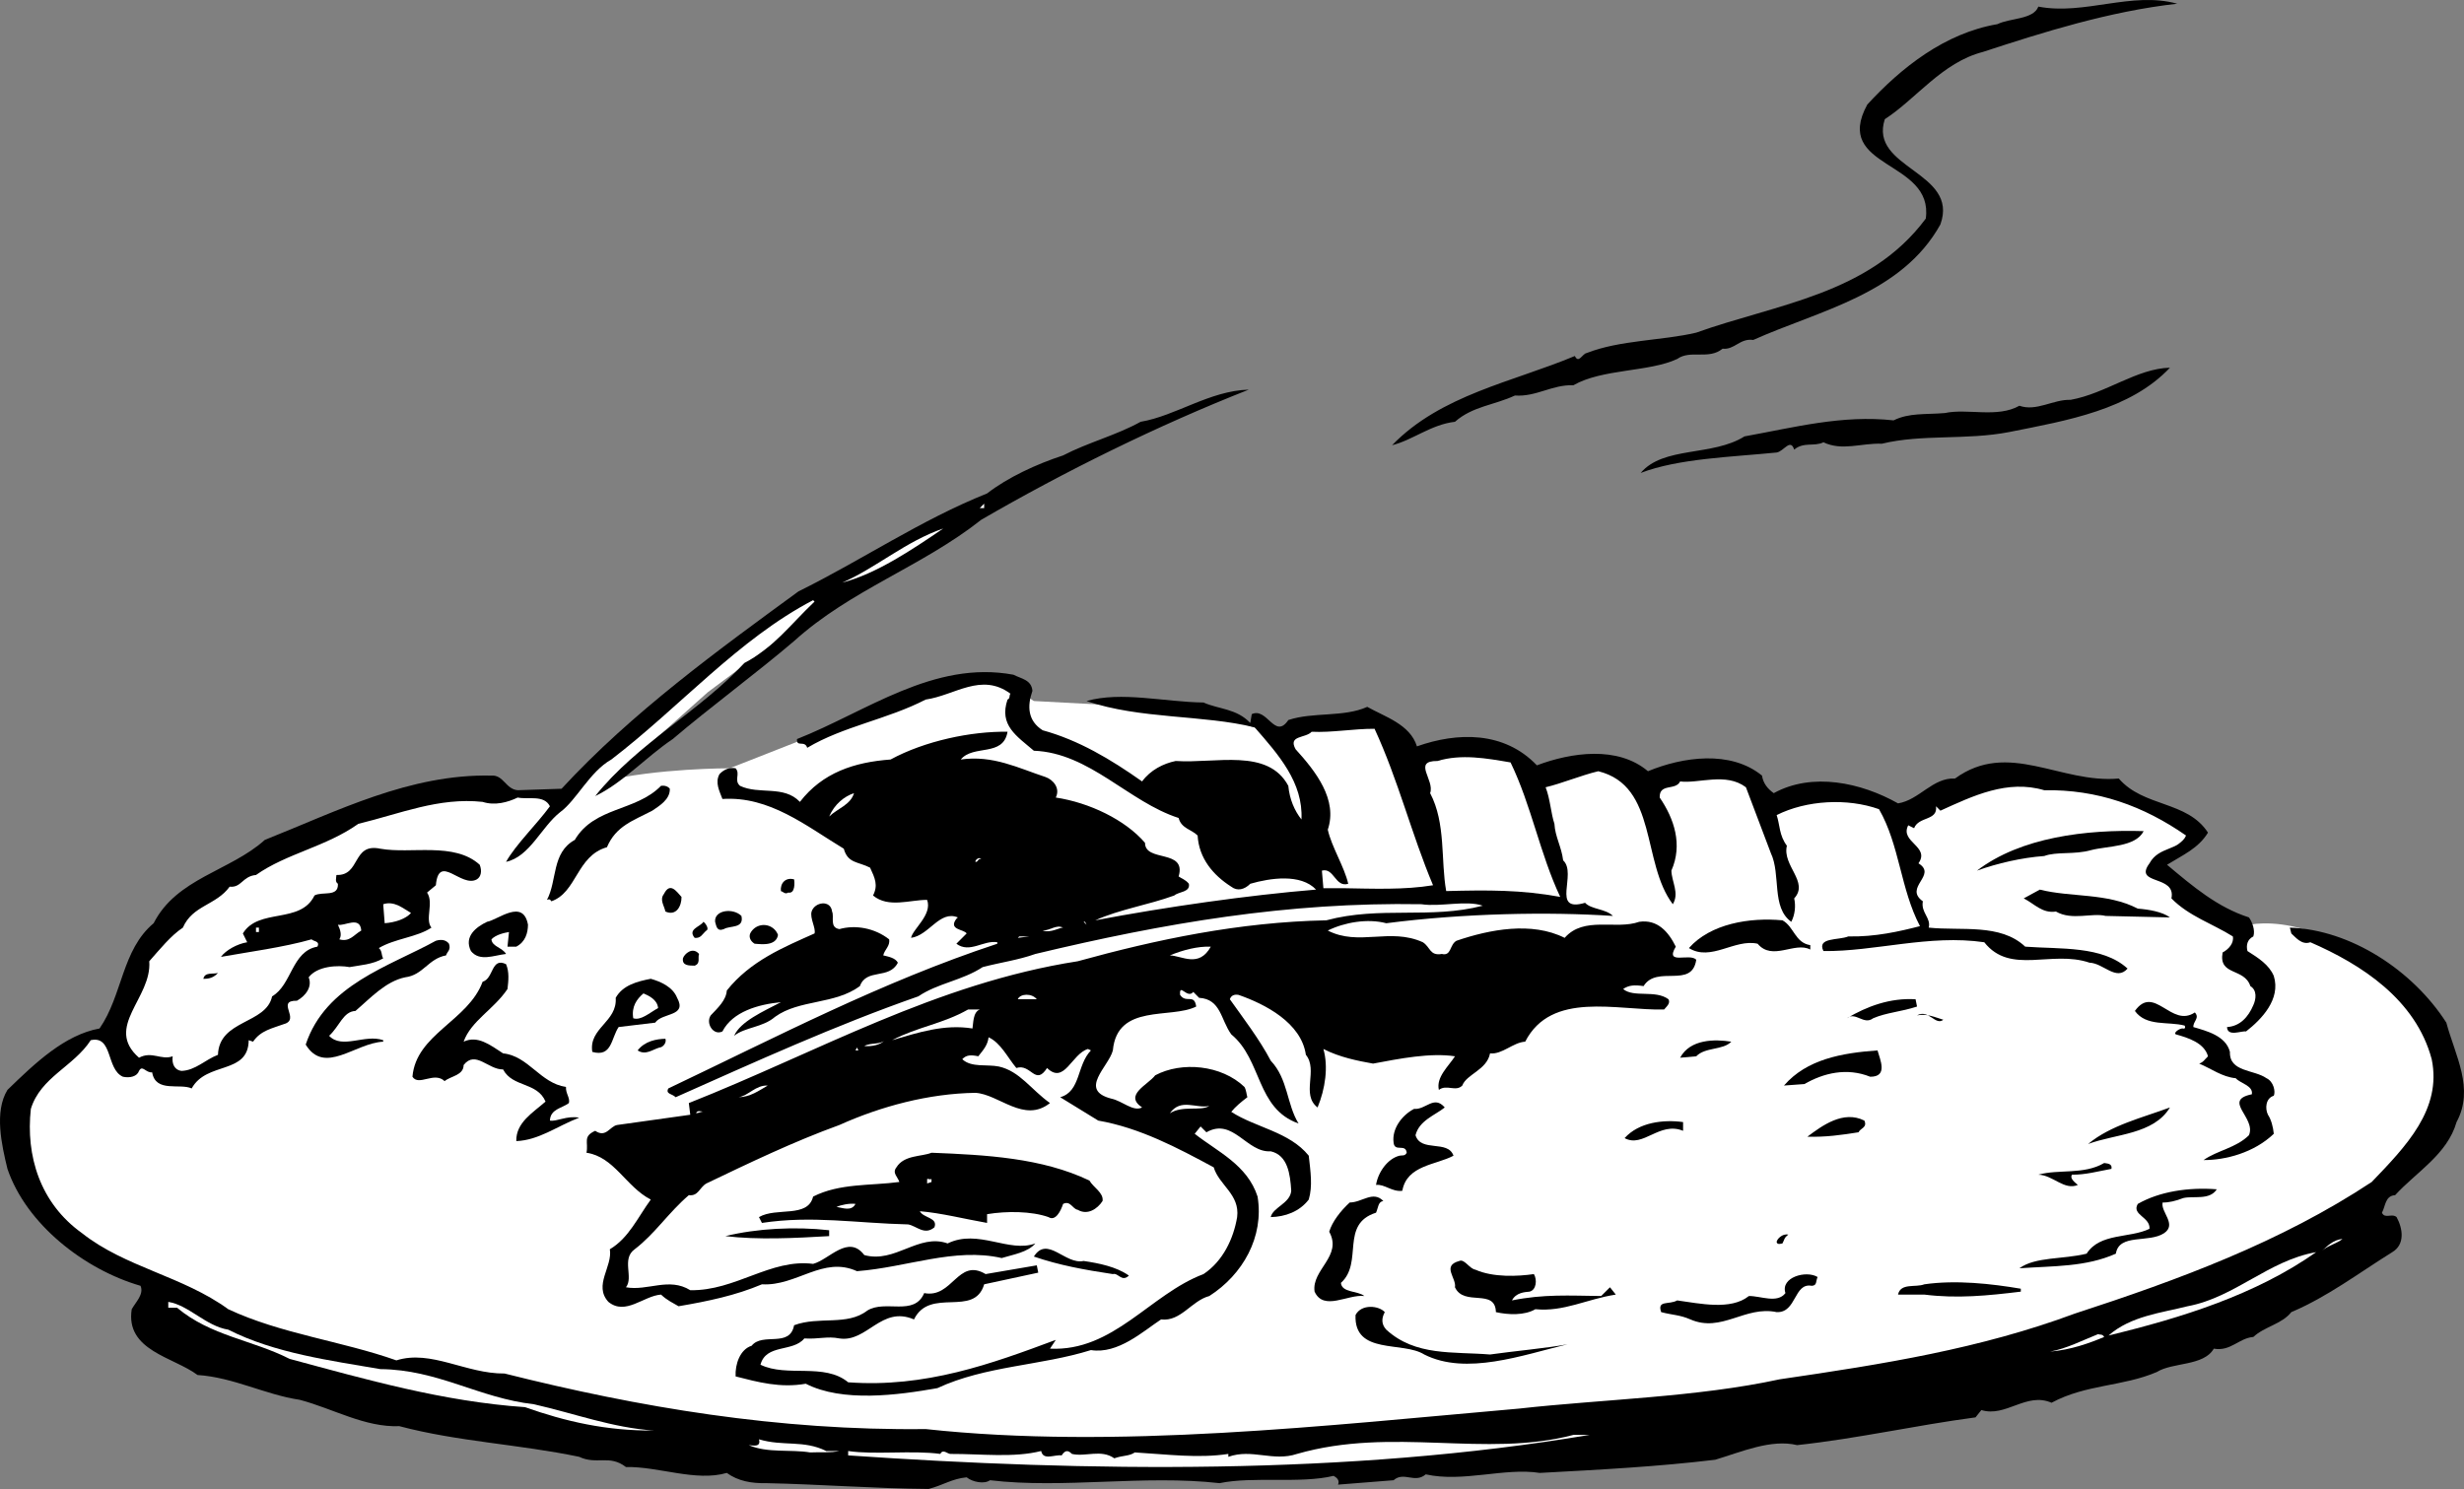 <svg xmlns="http://www.w3.org/2000/svg" width="168.518" height="101.851"><rect width="100%" height="100%" fill="#808080" stroke="none"/><path fill="#fff" d="M160.907 82.554s10.918-6.62 4.301-13.8c-6.652-7.149-11.8-5.403-11.8-5.403l-5.798-4.398 2.7-2.399s-8.754-4.07-13.2-3.601c-4.515.5-7.101 2.898-7.101 2.898s-3.156-2.097-5.2-2c-1.953.113-3.402 1.203-3.402 1.203s-2.914-3.113-5.597-2.703c-2.782.375-3 1.602-3 1.602s-2.079-2.106-4.301-1.7c-2.246.329-4.5 1.2-4.5 1.2L87.61 50.35l-5.601-1.797-11.301-.601-2.098-1.399-3.703.399-6.097 2.101-8.903 3.5s-4.98-.011-8.699.899c-3.691.98-7 .699-7 .699s-5.813-1.746-14.098 3.2c-8.218 4.933-9.902 7-9.902 7l-2.7 5.902-3.6 2-3 4.898s-.11 2.738 2 5.402c2.171 2.618 7.8 5.098 7.8 5.098l16.2 8.902 38.3 3.5 45.402-1.902 40.399-8.598 9.898-7"/><path fill="#fff" d="M61.907 36.652s-10.25 5.773-15.5 10.3c-5.293 4.536-8.597 9.2-8.597 9.2l3.199-2.2 7.398-6.6 7.5-5.598 6.801-3.403 4.3-3.699-5.1 2"/><path d="M148.907.254c-4.656.52-9.187 1.957-13.297 3.3-2.789.72-4.562 3.215-6.703 4.598-1.113 3.395 5.106 3.57 3.801 7.2-2.66 4.788-8.313 5.886-12.8 7.902-.919-.13-1.278.691-2.098.597-.946.785-2.188.051-3.102.703-1.906.899-5.125.664-7.098 1.797-1.472-.05-2.53.805-4 .703-1.406.657-2.902.735-4.101 1.797-1.64.188-2.887 1.254-4.301 1.602 3.355-3.453 8.215-4.309 12.5-6.102.258.551.52-.16.8-.199 2.274-.898 5.18-.848 7.5-1.398 5.462-1.961 11.837-2.598 15.7-7.801.559-4.04-6.418-3.375-4-7.801 2.324-2.531 5.309-4.89 8.902-5.5.856-.426 2.465-.309 2.797-1.2 3.156.606 6.375-1.062 9.5-.198m-63.5 26.398c-6.262 2.465-12.605 5.602-18.297 8.902-4.082 3.223-8.906 4.778-12.8 8.297-2.614 2.227-5.7 4.492-8.301 6.703-1.824 1.227-3.434 3.012-5.301 3.899 2.926-3.645 7.121-5.77 10.2-9.102 2-1.039 3.116-2.597 4.8-4.199l-.098-.098c-5.136 2.684-9.101 7.297-13.8 10.899-1.477.828-2.376 2.781-3.5 3.601-1.286 1.008-2.079 3.051-3.7 3.399.676-1.2 2.106-2.574 3-3.801-.402-.805-1.484-.445-2.203-.598-.672.325-1.562.57-2.398.297-3-.324-5.645.813-8.5 1.5-2.23 1.582-4.91 2.024-7 3.5-.934.086-.992.887-1.801.8-.934 1.282-2.535 1.267-3.2 2.802-.827.547-1.577 1.484-2.3 2.3.195 2.516-3.106 4.493-.7 6.598.884-.476 1.52.192 2.301-.098-.07.555.153.942.598 1 .957-.03 1.621-.765 2.5-1.101.078-2.418 3.3-2.086 3.703-4 1.36-.785 1.336-3.086 3.098-3.399.203-.39-.293-.363-.399-.5-1.878.54-4.363.872-6.199 1.2.328-.45 1.106-.89 1.797-1l-.297-.602c1.078-1.77 3.942-.617 4.899-2.598.527-.3 1.652.141 1.601-.8-.207-.149-.117-.352-.101-.602 1.675.063 1.054-2.21 3-1.797 2.101.375 5.062-.48 6.8 1.098.168.426.09.828-.199 1-1.074.601-2.601-1.82-2.8.402l-.602.5c.48.7-.164 1.832.3 2.399-1 .664-2.495.742-3.6 1.398.245.192.163.496.3.703-.707.422-1.606.469-2.3.598-.806-.149-2.204-.078-2.798.7.266.644-.203 1.269-.8 1.6-1.489-.023.285 1.286-.903 1.602-.785.29-1.578.43-2.098 1.2l-.3-.102c-.024 2.379-2.875 1.43-3.899 3.3-.8-.374-2.468.313-2.703-1.1-.437.05-.668-.54-.898-.099-.13.38-.621.504-1.102.399-1.156-.512-.676-2.84-2.2-2.5-1.167 1.805-3.433 2.527-4.097 4.7-.355 3.187.614 6.44 3.5 8.5 2.953 2.339 6.89 2.937 10 5.202 3.606 1.688 7.739 2.172 11.5 3.5 2.375-.75 4.766.926 7.399.899 9.203 2.312 18.699 3.918 28.8 3.8 13 1.41 27.434-.25 40.598-1.402 5.668-.633 12.168-.777 17.8-2 7.169-1.047 13.724-2.094 20.2-4.5 7.094-2.309 14.07-4.879 20.3-9 2.337-2.434 4.81-4.969 4.102-8.398-1.09-4.086-4.82-6.493-8.3-8-.594.218-1.024-.36-1.301-.602l-.098-.398c4.153.14 8.406 2.922 10.7 6.5.613 2.277 1.933 4.511.699 6.8-.633 2.215-2.77 3.43-4.2 5-.691.043-.652.739-.902 1.2.195.445.676.02 1 .3.43.782.59 1.875-.297 2.399-2.316 1.445-4.433 3.058-6.902 4.101-.64.82-1.832.985-2.598 1.7-.996.078-1.547 1.007-2.703.8-.695 1.207-2.812.918-3.898 1.598-2.332 1-4.844.832-7.2 2.102-1.722-.754-3.132 1.02-4.8.5l-.399.5c-4.113.547-8.07 1.453-12.203 1.898-1.777-.434-3.832.473-5.598 1-3.89.469-7.78.676-12 .902-2.402-.378-5.25.668-7.8.098-.75.645-1.496-.219-2.2.402l-3.8.301c.132-.289-.078-.48-.301-.601-2.258.55-5.492.02-7.8.5-5.208-.586-10.665.398-15.7-.2-.387.286-1.195.125-1.598-.199-1.011.098-1.59.531-2.601.797-3.582-.027-7.504-.324-11.102-.398-1.012.02-1.922-.137-2.7-.7-2.12.618-4.683-.453-6.898-.402-1.128-.875-1.992-.129-3.199-.7-4.078-.855-8.293-1.034-12.3-2.097-2.352.094-4.52-1.195-6.801-1.8-2.375-.352-4.54-1.54-7-1.7-1.621-1.226-4.946-1.656-4.5-4.5.28-.496.851-1.027.601-1.601-3.844-1.114-7.812-4.211-9.101-8-.395-1.63-.914-3.907 0-5.399 1.914-1.86 3.918-3.765 6.3-4.203 1.579-2.277 1.516-5.375 3.7-7.2 1.566-3.081 5.246-3.573 7.601-5.698 4.938-1.961 9.914-4.524 15.5-4.399.824-.062.977.93 1.797 1l3-.101c4.817-5.227 10.797-9.547 16.203-13.5 4.387-2.168 8.352-4.88 12.899-6.7 1.41-1.093 3.363-2 5.199-2.601 1.691-.883 3.668-1.387 5.3-2.3 2.407-.403 4.72-2.126 7.4-2.2m62.999-1.5c-2.726 2.883-6.996 3.605-11 4.402-2.933.57-5.96.13-8.699.797-1.434-.05-2.707.516-4-.097-.625.312-1.344-.047-2 .5-.258-.801-.711.125-1.2.199-3.097.312-6.695.402-9.3 1.398 1.559-1.844 4.902-1.117 7.102-2.5 3.402-.613 6.664-1.484 10.199-1.097 1.062-.528 2.172-.387 3.5-.5 1.55-.336 3.59.355 5.101-.5 1.168.414 2.325-.446 3.5-.403 2.41-.43 4.524-2.144 6.797-2.199"/><path fill="#fff" d="m67.009 34.754.3-.301v.3zm-9.399 5.097c2.32-1.012 4.328-2.82 6.899-3.699-2.14 1.457-4.559 3.086-6.899 3.7"/><path d="M70.61 47.254c-.37 1.058-.32 2.054.7 2.699 2.457.676 4.625 1.965 6.8 3.5.57-.778 1.446-1.223 2.297-1.399 2.754.184 6.305-.902 7.703 1.7.086.925.43 1.71.899 2.3.129-2.527-1.574-4.441-3.2-6.3-3.523-.872-7.812-.547-11.5-1.801 2.383-.68 5.329.066 8 .101 1.06.47 2.258.407 3.2 1.399l.101-.602c1.055-.5 1.575 1.778 2.5.403 1.676-.567 3.797-.176 5.399-.903 1.203.68 2.93 1.192 3.398 2.703 2.766-.98 5.965-1.05 8.203 1.297 2.344-.883 5.528-1.351 7.598.403 2.375-.985 5.652-1.457 7.8.3.075.528.395.914.802 1.2 2.636-1.45 5.98-.723 8.5.699 1.449-.227 2.37-1.778 3.898-1.7 3.645-2.652 7.207.364 11.2 0 1.698 1.97 4.679 1.512 6.1 3.7-.652 1.078-1.73 1.535-2.8 2.199 1.785 1.5 3.46 2.914 5.602 3.602.214.293.445.878.3 1.3-.422.211-.5.614-.402 1 .746.473 1.473.934 1.8 1.7.497 1.593-.831 2.968-1.898 3.8-.297-.062-1.273.391-1.3-.3.89-.055 1.457-.688 1.8-1.5.192-.415.262-1.02-.203-1.301-.418-1.274-2.191-.684-1.898-2.301.414-.219.789-.64.699-1.098-1.379-.867-3.008-1.382-4.2-2.601.34-1.64-2.624-.887-1.5-2.399.637-1.18 2.055-.855 2.5-1.902-2.91-2.027-6.07-3.164-9.698-3.098-2.516-.746-4.864.38-7.102 1.399l-.3-.301c.128 1.008-1.192.68-1.5 1.5l-.4-.2c-.6 1.15 1.516 1.438.7 2.602 1.32.813-1.04 1.637.3 2.598-.148.777.575 1.14.4 1.8 2.222.235 4.898-.304 6.6 1.302 2.4.18 5.29-.07 7 1.5-.78.882-1.648-.372-2.6-.403-2.602-.887-5.415.863-7.2-1.398-3.77-.551-7.512.648-11 .601-.469-.949 1.047-.726 1.7-1 1.835.043 3.519-.347 4.902-.703-1.336-2.55-1.391-5.55-2.801-8-2.164-.77-4.961-.62-7 .403.226.671.164 1.378.699 2.097-.328 1.371 1.535 2.477.5 3.602.117.523.05 1.129-.2 1.601-1.378-.988-.695-3.226-1.398-4.703l-1.703-4.5c-1.367-1.035-3.226-.238-4.5-.398-.304.644-1.433.101-1.398 1.101.992 1.45 1.586 3.223.8 5 .02.766.56 1.54.098 2.297-2.148-2.824-1.023-8.09-5.097-9.097-1.172.28-2.543.851-3.602 1.097.313.797.363 1.793.602 2.5.046.883.48 1.559.597 2.5.985.906-.879 3.606 1.5 2.903.414.457 1.41.402 1.903.898-4.387-.29-10.188-.188-15.5.5-1.282-.34-2.868-.059-4 .5 2.12 1.094 4.253-.219 6.5.8.53.337.46.942 1.3.802.664.16.52-.633 1-.903 2.27-.777 5.145-1.328 7.399-.199 1.332-1.516 3.488-.527 5.101-1.098 1.25-.18 1.996.68 2.5 1.7-.78 1.3.973.406 1.399.898-.297 2.004-2.688.328-3.602 1.8-.613-.089-1.011-.07-1.398.2.73.613 2.203.035 3.101.7.153.284-.136.5-.3.702-3.227.075-7.704-1.293-9.5 2.2-.82.046-1.579.89-2.403.8-.222 1.145-1.61 1.418-1.898 2.2-.45.457-1.078-.11-1.602.3-.203-.87.66-1.617 1.102-2.3-1.692-.254-3.774.156-5.602.5-1.07-.192-2.281-.43-3.398-1 .347 1.21.129 2.726-.399 4-1.156-.887.059-2.551-.8-3.602-.313-2.191-2.782-3.465-4.602-4.098-.32-.054-.512.055-.598.297.864 1.219 2.043 2.758 2.797 4.203 1.192 1.258 1.082 2.965 1.903 4.297-2.91-1.023-2.48-4.347-4.602-6.097-.727-1.004-.703-2.41-2.2-2.5l-.398-.403c-.406.512-.968-.66-.902.203.41.614.973-.117 1.102.797-1.735.875-5.399-.234-5.7 3-.273 1.102-2.39 2.715-.101 3.301.754.156 1.492.918 2.101.602-1.27-.852.395-1.54.899-2.2 1.816-.965 4.531-.707 6.101.797.125.211.141.512.2.703-.434.328-.817.649-1.102 1 1.66 1.078 3.98 1.36 5.3 3 .122 1.086.274 2.078 0 3-.632.828-1.616 1.18-2.6 1.2.148-.676 1.335-.938 1.402-1.801-.07-1.14-.239-2.434-1.403-2.7-1.648.114-2.578-2.34-4.398-1.3l-.399-.399-.402.5c1.543 1.22 3.594 2.114 4.3 4.297.454 2.762-1.015 5.34-3.3 6.801-1.223.324-1.95 1.766-3.3 1.602-1.22.8-2.938 2.39-4.798 2.097-3.41 1.07-7.214 1.07-10.5 2.602-2.714.484-6.496.984-9-.301-1.754.309-3.277-.113-4.8-.5-.043-.836.304-1.852 1.097-2.098.746-.937 2.61.168 2.903-1.402 1.691-.637 3.632.062 5-1 1.238-.777 3.207.422 3.898-1.2 1.945.38 2.297-2.44 4.2-1.3l3.5-.598.1.5-3.698.797c-.684 2.305-3.704.16-4.801 2.403-2.238-.965-3.207 1.59-5.102 1.3-.832-.168-1.422.063-2.398 0-.778.957-2.613.352-3 1.797 1.812.883 4.36-.152 6 1.203 5.262.387 9.781-1.254 14.199-2.902l-.398.602c4.347.207 6.847-3.727 10.5-5.102 1.336-.89 2.054-2.43 2.3-3.898.196-1.559-1.238-2.184-1.601-3.403-2.477-1.336-5.051-2.703-7.899-3.199l-2.601-1.598c1.414-.398 1.12-2.187 2.101-3.203l-.203-.097c-1.12.332-1.61 2.46-2.797 1.3-.808 1.262-1.093-.324-2.101 0-.613-.738-1.067-1.718-1.899-2.101-.062.531-.343.847-.703 1.3-.527-.109-.824-.09-1.097.2.62.59 1.707.336 2.5.5 1.433.316 2.203 1.578 3.5 2.5-1.778 1.406-3.485-.606-5.102-.7-3.191.047-6.45.918-9.3 2.2-3.134 1.136-6.16 2.593-9.098 4-.477.277-.547.883-1.2.8-1.39 1.188-2.316 2.641-3.703 3.7-.926.664-.058 1.922-.597 2.601 1.488.27 2.937-.707 4.398.2 3.098.054 5.484-2.172 8.402-1.801 1.094-.282 2.403-2.051 3.5-.602 2.114.582 3.707-1.504 5.7-.797 2.093-1.02 4.187.672 6 0-.516.606-1.508.758-2.301 1-3.238-.734-6.473.637-9.899.899-2.324-1.059-4.117 1.035-6.5.898-1.789.758-3.672 1.156-5.703 1.5-.363-.219-.773-.394-1.199-.797-1.195.086-2.426 1.453-3.598.5-1.039-1.136.297-2.406.098-3.601 1.297-.766 1.922-2.2 2.8-3.399-1.687-.863-2.495-2.922-4.398-3.203.149-.73-.273-1.11.598-1.5.738.508.996-.308 1.5-.398l5-.7-.098-.8c8.75-3.457 16.914-8.192 26.598-9.7 5.379-1.484 11.023-2.68 17-2.8 3.68-.989 7.133-.067 10.7-1-1.134-.395-2.91.097-4.2-.102-9.145-.156-17.578 1.29-26.398 3.403-1.164.414-2.356.574-3.602.898-1.395.918-3.086 1.105-4.398 2-5.649 1.973-11.125 4.465-16.602 6.902-.215-.238-.715-.21-.5-.601 7.39-3.516 14.605-7.297 22.5-9.899v-.101c-.937-.164-1.887.785-2.8.101l.702-.703c-.18-.293-1.277-.238-.703-1l.102-.097c-1.246-.512-1.961 1.23-3.2 1.398.118-.61 1.47-1.582 1.098-2.598-1.187-.004-2.656.575-3.699-.3.36-.696.133-1.184-.2-1.903-.827-.422-1.523-.285-1.8-1.297-2.559-1.543-5.07-3.613-8.3-3.402-.196-.531-.524-1.117-.2-1.7.328-.35.723-.472 1.102-.398.343.387-.133.813.3 1.2 1.32.625 2.989-.063 4.098 1.097 1.55-2.004 3.715-2.715 6.2-2.898 2.347-1.274 5.515-1.938 8-1.899-.29 1.746-2.337.852-3.2 1.899 2.203-.317 3.953.593 5.8 1.199.497.172 1.028.746.7 1.402 2.281.344 4.746 1.516 6.102 3.098 0 1.352 2.855.402 2.3 2.3.16.122.465.208.7.5.109.59-.692.532-1 .802-1.747.64-3.735.945-5.403 1.699 4.864-.922 10.43-1.715 15.102-2.102-1.047-1.105-3.133-.793-4.5-.398-.395.398-.887.523-1.301.199-1.246-.793-2.207-1.941-2.3-3.5-.41-.418-1.118-.48-1.298-1.2-3.418-1.097-6.097-4.46-9.902-4.6-1.164-1-2.402-1.74-1.8-3.5.202-.083.089-.278.202-.4-1.996-1.48-3.816.118-5.8.4-2.637 1.362-5.618 1.82-8.102 3.3-.168-.543-.742-.012-.7-.598 4.735-1.867 9.356-5.414 14.802-4.402.53.277 1.234.34 1.3 1.102"/><path fill="#fff" d="M94.009 49.851c1.633 3.54 2.523 7.196 4 10.703-1.977.325-4.086.235-6.2.2h-1.3l-.102-1.2c.836-.226.91 1.172 1.801.899-.266-1.164-1.137-2.52-1.398-3.7.69-2.046-.81-3.972-2.2-5.5-.543-.972.672-.738 1.098-1.199 1.355.07 2.84-.207 4.3-.203"/><path d="M45.81 53.953c.03.742-.747 1.187-1.2 1.5-1.297.68-2.48 1.039-3.101 2.5-2.078.586-2.047 3.086-3.801 3.699-.125-.215-.223-.11-.3-.098.71-1.343.312-3.226 1.902-4.101 1.347-2.285 4.171-1.93 5.898-3.7.281-.039.484.051.602.2"/><path fill="#fff" d="M103.31 52.152c1.433 2.96 2.003 6.238 3.398 9.2-2.664-.493-4.969-.473-7.8-.4-.38-2.109-.009-4.632-1.098-6.698.332-.895-1.239-2.215.5-2.2 1.64-.496 3.359-.183 5 .098m-44.903 2.102c-.23.796-1.12 1.046-1.699 1.597.363-.84 1.035-1.379 1.7-1.597m3.499 4.5-.297.3.297-.3m5.203 0c-.23-.055-.215.246-.402.199-.023-.14.266-.356.402-.2"/><path d="M54.31 60.152c.039.207.082 1.004-.403.902-.215.141-.328-.054-.5-.101-.058-.54.32-.961.903-.801m-7.7 1.199c.012.613-.351 1.336-1.101 1-.09-.422-.41-.804-.102-1.199.426-.848.863-.168 1.203.2"/><path fill="#fff" d="M28.11 62.453c-.367.402-1.054.64-1.8.699l-.102-1.3c.766-.259 1.398.312 1.902.6"/><path d="M36.11 63.254c-.008.566-.175 1.175-.8 1.5h-.602l.102-1c-.31.05-.903.18-1.2.5.04.496.743.558 1 1-.828.09-1.808.543-2.402-.2-.5-1.004.371-1.652 1.102-2 .746-.129 2.468-1.62 2.8.2"/><path fill="#fff" d="M24.708 63.652c-.512.289-.79.805-1.5.602.187-.27.066-.665-.098-1 .453.12 1.516-.637 1.598.398"/><path d="M146.61 56.851c-.562 1.106-2.468 1.004-3.601 1.301-1.14.324-2.356.086-3.2.402-1.535.11-3.214.5-4.601 1 2.992-2.289 7.473-2.824 11.402-2.703"/><path fill="#fff" d="M17.509 63.754h.199v-.301h-.2v.3"/><path d="M56.907 62.351c.168.367-.195 1.09.5 1.203 1.098-.308 2.41-.078 3.403.7.078.468-.313.691-.403 1.097.317.082.82.156 1 .5-.601 1.18-2.144.36-2.597 1.602-1.72 1.273-4.145.902-5.801 2.101-.844.735-2.047.696-2.801 1.297.434-.984 2-1.668 3.2-2.297-1.528.145-3.302.641-4 2-.618.309-1.165-.562-.798-1.101.48-.508 1.055-1.035 1.098-1.7 1.617-2.027 3.871-2.949 6-3.902.105-.363-.332-1.043-.2-1.5.212-.66 1.305-.82 1.4 0m-6.2.301c.203.89-.813.645-1.2.902-.491.188-.511-.21-.6-.5-.071-.804 1.222-.972 1.8-.402m-2.398 1c-.286.242-.372.547-.801.5-.504-.605.39-.75.601-1.098.176.125.399.516.2.598m-17.602.902c.152.442-.145.555-.2.797-1.222.227-1.562 1.348-2.8 1.5-1.344.281-2.387 1.438-3.398 2.301-.84.035-1.09 1.05-1.801 1.7.894.945 2.441-.138 3.699.3v.102c-1.926.093-4.012 2.308-5.3.199 1.362-4.106 5.702-5.336 8.902-7.102.41-.125.71-.039.898.203"/><path d="M53.208 63.953c-.133.777-1.14.633-1.598.601-.36-.226-.375-.527-.3-.703a1.034 1.034 0 0 1 1.898.102"/><path fill="#fff" d="m74.31 63.254-.2-.2h.098zm-1.602.199c-.176-.04-.852.394-1.398.199.535-.004.914-.426 1.398-.2"/><path d="M14.907 66.554c-.273.293-.57.41-1 .399.106-.473.617-.301 1-.399m32.903-1.3c-.102.261.12.648-.301.8-.371-.008-.871.016-.801-.5.086-.293.66-.824 1.102-.3m-13.102 2.398c-.934 1.395-2.496 2.18-3 3.602.957-.446 1.793.21 2.7.8 1.737.176 2.534 2.035 4.3 2.297-.027.45.289.73.2 1.102-.473.36-1.27.402-1.298 1.199.473.082 1.153-.355 2-.2-1.511.579-2.761 1.548-4.3 1.602-.028-1.273 1.136-1.937 2-2.703-.57-1.351-2.254-.96-2.903-2.199-1.015.023-1.89-1.336-2.699-.3 0 .71-.898.757-1.3 1.1-.72-.683-1.763.372-2.2-.3.246-2.922 3.805-3.809 4.8-6.5.759-.207.579-1.7 1.602-1.2.23.536.164 1.141.098 1.7"/><path fill="#fff" d="m69.61 64.152.098-.098h.7zm0 0"/><path d="M146.208 62.152c.766.062 1.672.215 2.2.602l-4.4-.102c-.933-.234-2.304.336-3.398-.3-.933.144-1.468-.528-2.203-.9l1.102-.6c2.113.538 4.597.21 6.699 1.3"/><path fill="#fff" d="M82.81 64.754c-.817 1.468-1.961.625-2.801.597.918-.375 1.906-.629 2.8-.597"/><path d="M123.81 64.953c-1.06-.57-2.586.812-3.602-.399-1.57-.355-3.191 1.235-4.7.297 1.473-1.668 4.153-2.11 6.4-1.898.792.433.85 1.531 1.902 1.699v.3m-77.5 3.302c.71 1.3-1.008.992-1.5 1.699l-2.5.3c-.52.778-.454 2.079-1.801 1.7-.258-1.64 1.722-2.047 1.601-3.7.489-.87 1.477-1.12 2.399-1.3.683.195 1.504.554 1.8 1.3"/><path fill="#fff" d="M45.009 68.953c-.606.34-1.18.87-1.7.699-.132-.797.243-1.316.7-1.7.328.141.945.41 1 1m25.898-.601H69.61c.157-.387.957-.43 1.297 0m-3.898.703c-.48.18-.438.977-.5 1.297-1.942-.312-3.711.281-5.5.801 1.77-.922 3.46-1.11 5.199-2.098h.8"/><path d="M45.509 71.054c.101.278-.184.594-.399.598-.476.133-.957.559-1.5.2.493-.641 1.285-.782 1.899-.798"/><path fill="#fff" d="M60.509 71.152c-.27.316-.864.445-1.399.402.418-.25 1.13-.086 1.399-.402m-2 .699.101-.199.098.2zm0 0"/><path d="M131.11 68.851c-1.093.36-2.093.41-3 .801-.648.492-1.203-.48-1.8 0 1.382-.82 2.953-1.402 4.699-1.3l.101.5m1.797.902c-.539.433-1-.743-1.797-.301.711-.137 1.227.136 1.797.3m17.203-.499c.356.386-.132.613-.101 1 .902.265 2.222.597 2.5 1.699-.047 1.386 1.644 1.199 2.5 1.8.492.231.629.922.5 1.2-.551.16-.614.863-.399 1.3.227.344.352.836.399 1.301-1.356 1.305-3.332 1.809-4.801 1.797.934-.66 2.227-.828 3.102-1.699.515-1.203-1.848-2.383.199-2.8.105-.595-.805-.747-1.102-1.098-.93-.086-1.66-.649-2.5-1 .317-.122.313-.223.602-.5-.254-.926-1.375-1.27-2.2-1.5-.195-.114.29-.442.5-.403.094.047.188-.058.098-.199-1.133-.297-2.617.082-3.398-1 1.328-1.852 2.492 1.191 4.101.102"/><path fill="#fff" d="M52.509 74.254c-.617.355-1.196.785-2 .8.699-.109 1.16-.836 2-.8"/><path d="M118.407 71.254c-.57.597-1.785.359-2.398 1l-1.102.097c.688-1.285 2.387-1.273 3.5-1.097"/><path fill="#fff" d="M48.11 76.054c-.152-.039-.246.067-.5.098.043-.219.348-.137.5-.098"/><path d="M128.407 71.851c.176.637.738 1.813-.5 1.801-1.597-.64-3.18-.258-4.5.5l-1.398.102c1.566-1.801 3.949-2.227 6.398-2.403"/><path fill="#fff" d="M82.708 75.652c-.602.375-1.828-.059-2.7.5.747-1.055 1.79-.309 2.7-.5"/><path d="M98.81 75.754c-.668.535-1.75.89-2 1.898.363 1.191 2.218.293 2.597 1.402-1.187.637-3.187.641-3.5 2.399-.695.097-1.222-.477-1.797-.399.13-.855.782-1.793 1.598-2 .172-.043.379.047.5-.203-.07-.656-.836-.015-.898-.699-.122-.906.53-1.844 1.398-2.3.812.07 1.36-.962 2.102-.098m-24.301 5c.258.464.98.828.898 1.398-.36.555-1.039.992-1.699.602-.363-.06-.496-.653-1-.403-.16.488-.52 1.207-1 .903-1.16-.41-2.863-.422-4.2-.2v.598c-1.538-.27-3.163-.684-4.6-.8.253.48 1.253.425 1 1.1-.684.575-1.22-.097-1.798-.198-3.535-.082-6.57-.625-10-.102l-.203-.398c1.2-.7 3.344.09 3.703-1.403 1.82-.926 3.93-.734 5.899-1-.098-.336-.512-.613-.2-1 .524-.86 1.735-.722 2.399-1 3.734.149 7.547.348 10.8 1.903m40.602-4v.597c-1.625-.664-2.73 1.196-4 .5.977-1.09 2.668-1.281 4-1.097m12.399-.102c.219.488-.281.516-.399.8-1.16.184-2.254.34-3.5.302 1.004-.75 2.45-1.829 3.899-1.102m20.898-.898c-1.129 1.863-3.734 1.8-5.597 2.5 1.53-1.282 3.707-1.797 5.597-2.5"/><path fill="#fff" d="M63.708 80.652v.2l-.3.1v-.3c.112-.047.116.055.3 0m-5.199 1.699c-.278.535-.89.266-1.301.203.297-.129.895-.261 1.3-.203"/><path d="M56.708 84.554c-2.285.133-4.883.27-7.098 0 2.172-.527 4.77-.664 7.098-.402v.402m37.902-2.402c-.363.047-.343.45-.5.8-2.488.786-.847 3.407-2.402 4.802.062.683 1.156.527 1.602.898-1.137-.133-2.778 1.055-3.403-.3-.222-1.505 1.93-2.419 1-4.098.207-.688.77-1.418 1.403-2 .84.004 1.593-.836 2.3-.102m49.797-2.199c-.902.164-1.793.414-2.699.398-.18.274.234.551.402.703-.941.391-1.695-.672-2.703-.703 1.387-.39 3.11.02 4.5-.797.172.036.57.012.5.399m-67.199 7.301c-.496.472-.734-.215-1.098-.102-1.949-.293-3.668-.605-5.402-1.2.926-1.464 2.137.575 3.402.302 1.032.152 2.243.39 3.098 1m74.402-5.903c-.492.774-1.61.43-2.3.602-.493.191-.985.316-1.403.3-.152.649.996 1.489.102 2.098-1.043.696-3.082 0-3.301 1.403-2.063.921-4.27.835-6.598 1 1.094-.801 3.008-.602 4.598-1 .918-1.434 2.941-1.04 4.3-1.7.063-.816-1.245-.949-.8-1.703 1.477-.847 3.46-1.152 5.402-1"/><path fill="#fff" d="M15.61 90.953c3.176 1.613 7.008 2.113 10.399 2.699 3.949.031 6.758 1.984 10.5 2.402 2.82.641 5.375 1.61 8.199 1.797-3.215.031-6.05-.62-8.8-1.597-5.634-.387-10.923-1.91-16.098-3.301-2.575-1.309-5.391-1.563-7.7-3.5h-.601v-.399c1.394.215 2.574 1.657 4.101 1.899"/><path d="m140.009 82.351 1.5-.097-1.5.097m-17.699 2.102c-.297.199-.286.398-.403.601-.074.008-.367.121-.398-.101.008-.176.386-.598.8-.5m-21.402 2.398c1.223.543 2.918.457 4 .301.235.387.168 1.09-.297 1.2-.328.03-.925.062-1.203.6 2.184-.437 3.89-.327 6.102-.3l.601-.598.399.5c-1.996.309-3.551 1.192-5.5 1-.742.434-1.844.391-2.7.2-.042-1.665-2.18-.352-2.8-1.7.117-.629-.93-1.472.3-1.8.348-.157.684.527 1.098.597"/><path fill="#fff" d="M160.208 84.754c-.422.32-1.016.453-1.398.8.289-.246.761-.77 1.398-.8"/><path d="M124.31 87.351c-.137.29-.024.586-.403.602-1.234-.23-1.023 1.86-2.398 1.8-2.156-.456-3.762 1.43-5.899.5-.73-.32-1.23-.296-2-.5-.289-.84.532-.484 1.098-.8 1.531.207 3.66.695 4.902-.301.809-.012 1.938.531 2.5-.2-.355-1.085 1.422-1.577 2.2-1.1"/><path fill="#fff" d="M158.407 85.652c-4.144 2.914-9.172 4.48-14.199 5.7 1.52-1.337 3.61-1.544 5.402-2 3.258-.61 5.532-3.134 8.797-3.7"/><path d="M94.708 89.754c-.242.445-.223.847.102 1.199 1.996 1.828 4.578 1.492 7.097 1.699 1.488-.215 3.98-.445 5.301-.7-3.098.747-6.93 2.15-9.8.7-1.462-.926-4.813.05-4.7-2.7.402-.78 1.61-.644 2-.198m43.5-1.602v.2c-2.27.277-4.36.484-6.598.202h-1.8c.175-.816 1.195-.468 1.8-.703 2.168-.312 4.586-.039 6.598.301"/><path fill="#fff" d="M143.907 91.453c-.988.414-2.265.883-3.699 1 1.129-.203 2.2-.762 3.3-1.2.083.079.278-.035.4.2m-87.399 7.801h.898c-.613.132-1.219.062-2 .097-1.332-.222-2.918.059-4.199-.5.25.012.863.18.7-.398 1.66.5 3.038.027 4.6.8m7.802.2c.18-.371.5.011.699 0 2.101-.008 4.32.277 6.199-.2.137.672.91.231 1.402.301.2-.308.395-.418.7-.101.921.219 1.996-.34 2.898.3.621-.214 1.027-.14 1.402-.402 2.22.13 4.34.418 6.399.102v.199c1.61-.578 3.058.348 4.699-.2 6.543-1.882 12.867.29 18.902-1.3h1.098c-16.484 2.781-34.422 2.52-50.7 1.402v-.3c1.798.273 4.384-.063 6.302.199"/></svg>
